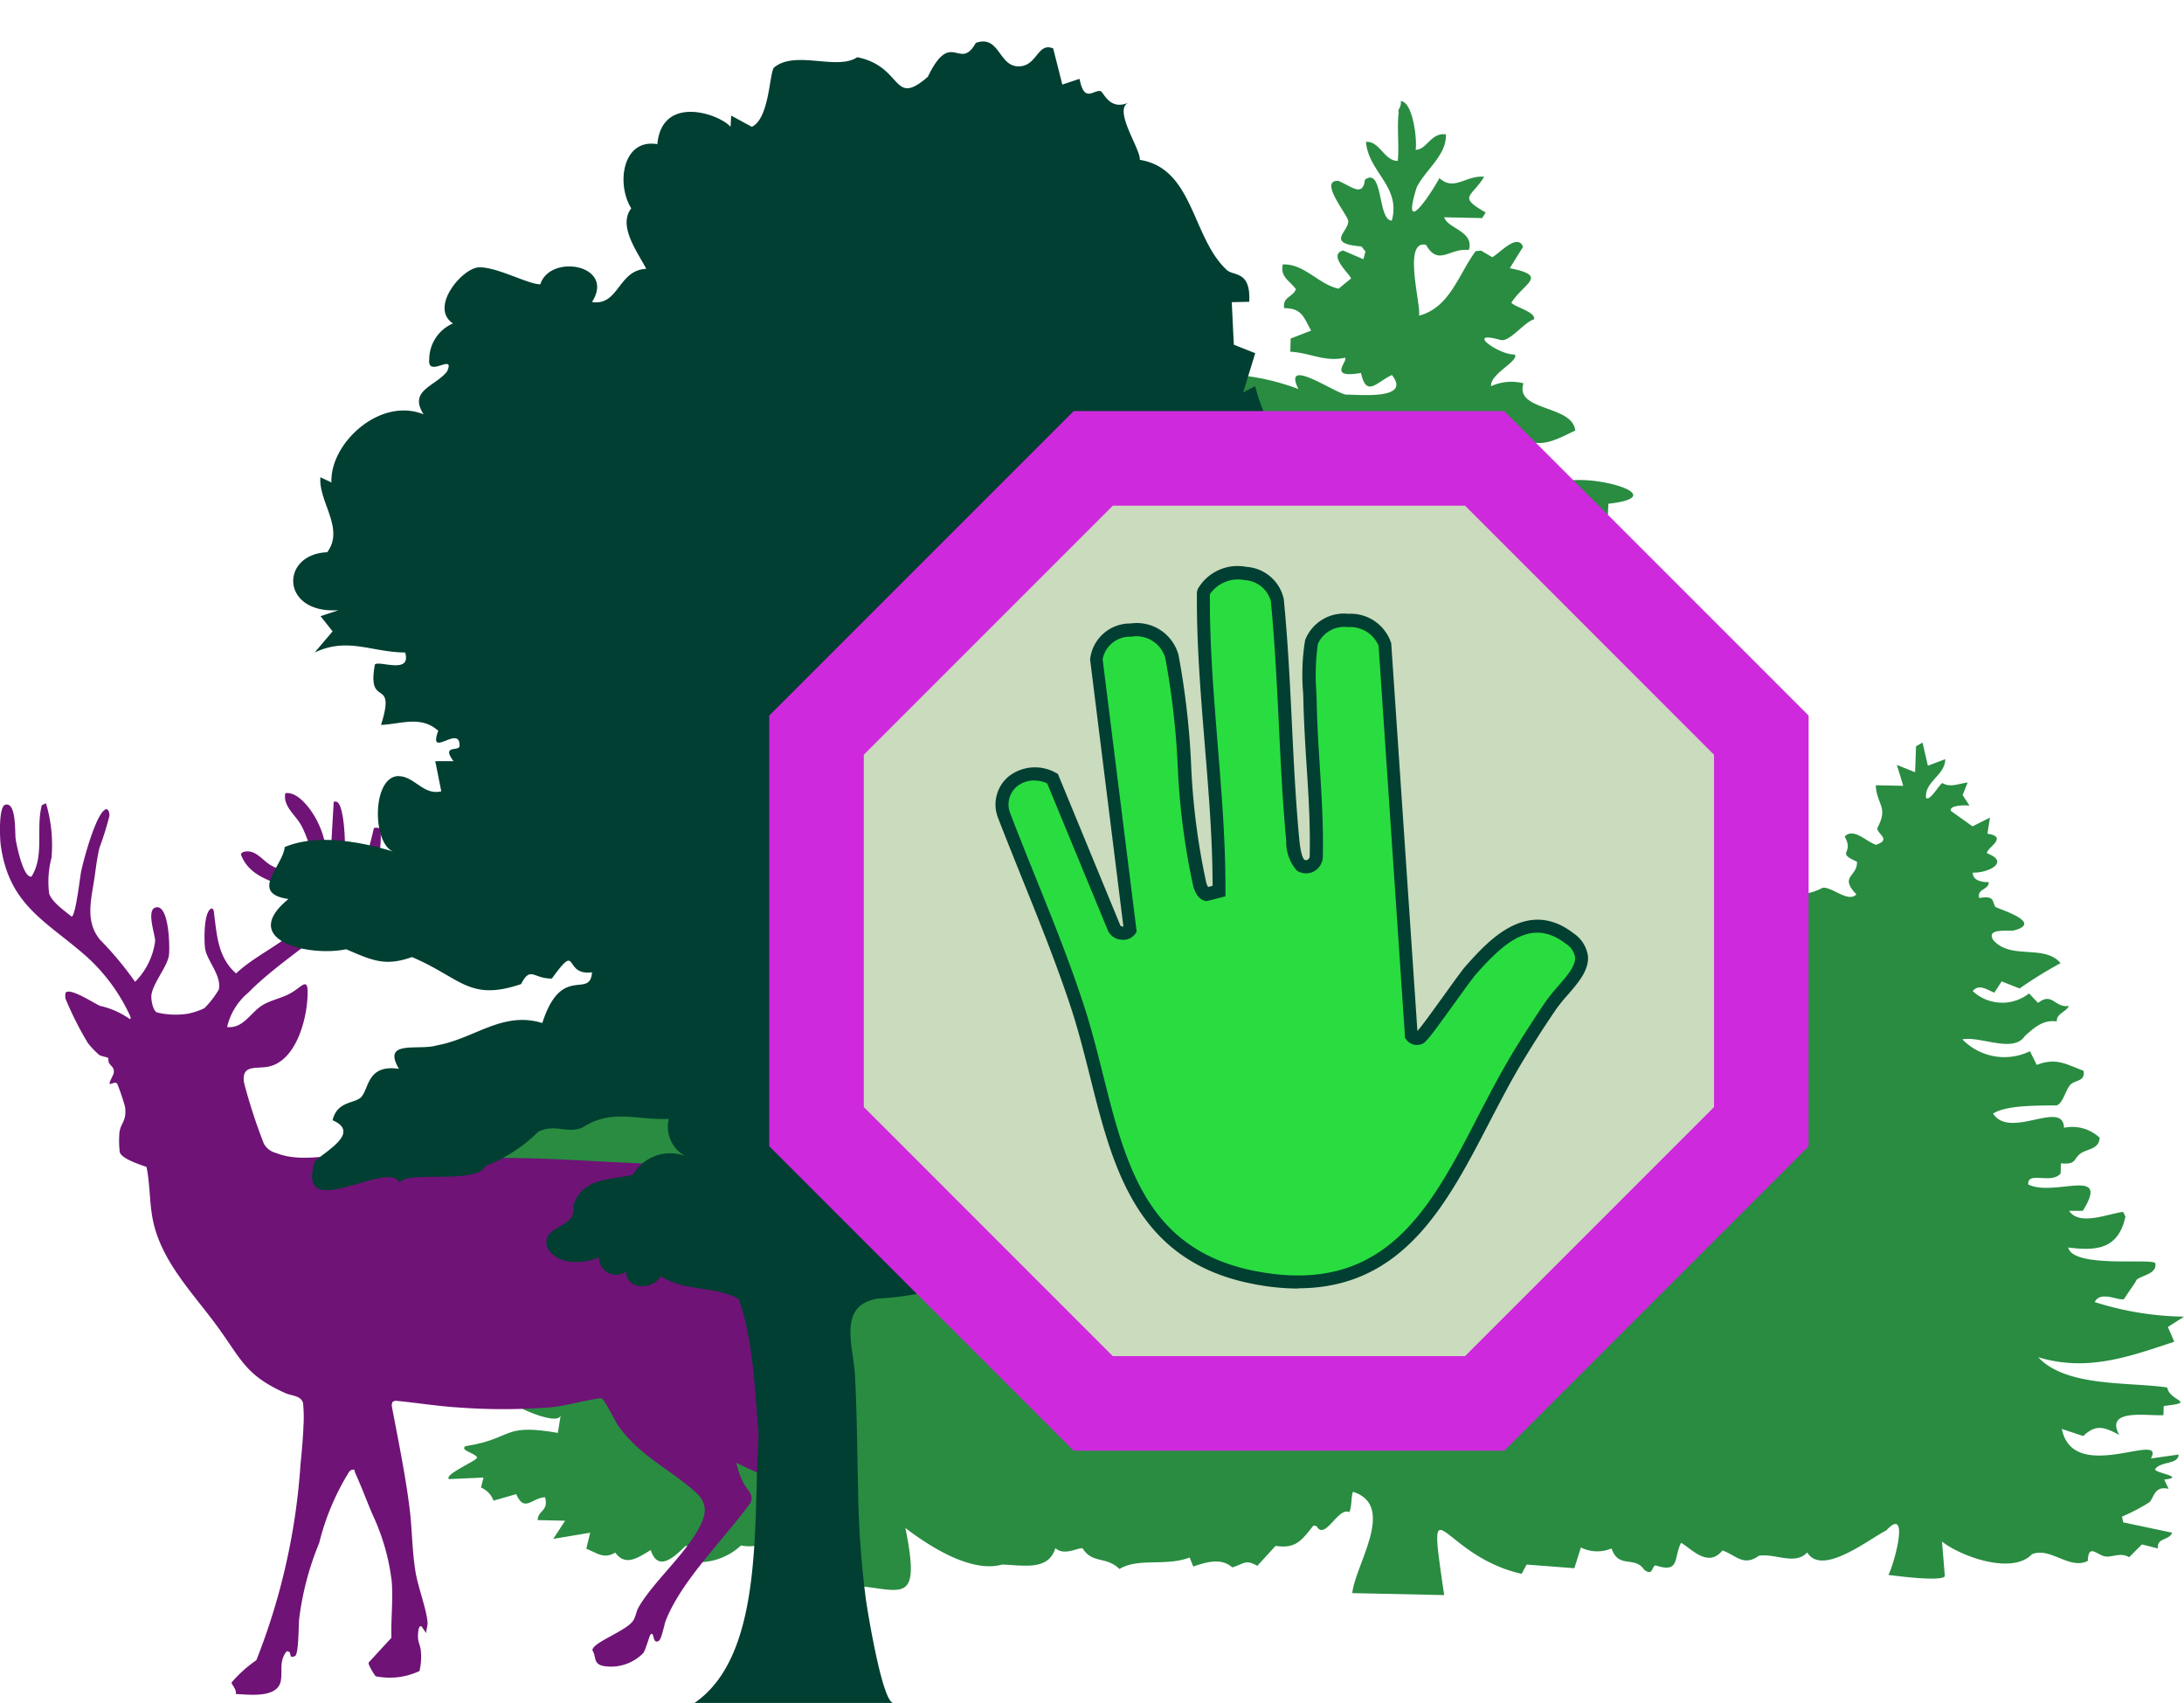 <svg xmlns="http://www.w3.org/2000/svg" width="158.103" height="123.247" viewBox="0 0 158.103 123.247">
  <g id="Gruppe_63" data-name="Gruppe 63" transform="translate(-6926 -34)">
    <rect id="Rechteck_104" data-name="Rechteck 104" width="158" height="123" transform="translate(6926 34)" fill="rgba(255,255,255,0)"/>
    <g id="Umweltschutz_HG_gruen" transform="translate(6926 37)">
      <path id="Pfad_116" data-name="Pfad 116" d="M104.342,5.526c.028-.179.274-.463.179-.746.878.019,1.209,2.766,1.086,3.522.821,0,1.1-1.275,2.191-1.114.057,1.511-1.454,2.521-2.115,3.833-1.161,3.739,1.01.519,1.643-.67,1.076.973,1.888-.208,3.239-.1-.888,1.492-1.954,1.407.113,2.587l-.255.406-2.748-.057c.245.821,2.2,1.01,1.784,2.37-1.4-.17-2.2,1.209-3.1-.378-1.718-.378-.34,4.353-.51,5.127,2.238-.576,2.861-2.993,4.1-4.664l.387-.047.821.482c.576-.33,1.822-1.756,2.228-.755l-.963,1.548c2.833.567,1.048,1.039.113,2.5.274.321,1.775.67,1.643,1.2-.746.227-1.728,1.633-2.408,1.5-2.681-.755-.132,1.1,1.02,1.048.312.482-1.832,1.416-1.718,2.294a3.506,3.506,0,0,1,2.342-.208c-.661,2.039,3.55,1.539,3.748,3.418-1.142.529-2.351,1.284-3.569.68.132,3.21,1.237.859,2.275,3.21,1.605-1.048,8.781.831,3.692,1.407l-.038.812-1.322.321c.85,1.294,2.833,3.607,4.4,4,0,.33-1.709,2.342-2.918,2.153,3.739,3.3,11.661,4.39,11.321,10.509-.066,2.9-.8,12.548,4.069,10,.689-.085,1.822,1.1,2.445.482-1.284-1.341.1-1.284.038-2.37-1.586-.718-.161-.529-.888-1.822.651-.67,1.558.378,2.266.6,1.142-.378.1-.755.094-1.209.831-1.548-.028-1.643-.113-3.1l1.992.038-.463-1.511,1.322.529.066-1.879.472-.264.387,1.671,1.256-.472c0,1.161-1.511,1.624-1.388,2.795.255.3.963-.973,1.18-1.067.585.349,1.152.038,1.832-.038l-.368.906.5.765c-.2-.038-1.511-.057-1.341.387l1.558,1.114,1.265-.633L147,57.8c1.586.245-.113,1.048-.028,1.416,1.737.661-.009,1.454-1.029,1.4-.019.595.7.7,1.152.689.009.585-.869.453-.689,1.152,1.209-.217.9.321,1.19.651.359.2,3.484,1.133,1.3,1.7-.415.066-2-.189-1.482.68,1.265,1.482,3.7.283,4.881,1.681a30.551,30.551,0,0,0-2.965,1.832l-1.3-.51-.529.812c-.51-.189-1.1-.67-1.567-.113a3.135,3.135,0,0,0,4.079.17l.651.689c1.048-.821,1.19.378,2.238.217-.217.444-.925.557-.878,1.124-.859-.132-1.492.283-2.323,1.067-.84,1.246-3.182-.019-4.513.227a4.227,4.227,0,0,0,4.891.859l.491.991c1.4-.548,2.124-.047,3.39.425.142.765-.595.67-.925.982-.368.34-.519,1.3-1,1.52-1.341.028-3.635-.038-4.626.595,1.227,1.907,5.061-1.057,5.136,1.029a2.9,2.9,0,0,1,2.578.718c-.028.84-.916.812-1.369,1.133-.538.378-.283.84-1.435.718l-.019.736c-.661.812-2.436-.208-2.342.8,1.907.935,5.986-1.369,3.947,1.907h-.991c.746,1.114,2.776.217,3.909.076l.17.34c-.519,2.351-2.068,2.5-4.145,2.238.349,1.52,6.071.755,6.3,1.133.17.793-1.057.888-1.36,1.218-.094.245-.614.906-.888,1.369-.33.2-1.7-.642-2.134.227a22.248,22.248,0,0,0,6.468,1.057l-1.171.746.463,1.067c-3.3,1.1-6.317,2.19-9.848,1.124,2.03,2.19,6.638,1.775,9.338,2.19.17,1.02,2.219,1.048-.255,1.341l-.019.661c-1.114.076-4.277-.519-3.2,1.426-1.029-.529-1.652-.831-2.606.085l-1.548-.51c.821,4.079,7.563.066,6.449,2.134l2-.283c-.009.736-1.275.463-1.69,1.048-.179.264,2.323.567.651.765l.321.67c-1.086-.264-1.057.718-1.426.991a14.656,14.656,0,0,1-1.954,1.02l.094.415,3.541.746c-.245.595-1.133.349-1.029,1.142l-1.161-.293-.925.925c-.595-.359-1.18-.009-1.662-.047-.633-.047-1.284-1.02-1.331.312-1.312.68-2.71-1.029-4.041-.482-1.454,1.53-5.2.132-6.515-.916l.208,2.512c-.3.4-3.418-.019-4.088-.094.425-.793,1.586-5.08-.151-3.229-1.341.7-4.664,3.342-5.722,1.6-.9.944-2.238.066-3.5.236-1.124.84-1.766-.113-2.644-.378-1.048,1.3-2.266-.16-2.993-.557-.557,1.124-.066,2.219-1.851,1.633-.293.094-.17.812-.821.312-.689-1.029-1.851-.038-2.36-1.539a2.643,2.643,0,0,1-2.219-.066l-.472,1.5-3.456-.264-.359.67c-5.939-1.322-6.9-7.232-5.608,1.539l-6.656-.142c.236-2.1,3.191-6.307.076-7.327-.151,0-.1,1.3-.312,1.463-.793-.378-1.747,2.115-2.351,1.01l-.217-.038c-.85,1.039-1.237,1.7-2.748,1.473l-1.322,1.445c-.85-.482-.925-.161-1.813.113-.831-.755-2.021-.33-2.823-.066l-.264-.651c-1.709.661-3.711,0-5.08.831-.963-.944-1.964-.359-2.663-1.492-.321-.085-1.322.576-1.973-.019-.5,1.643-2.257,1.246-3.852,1.19-2.313.651-5.429-1.445-7.006-2.644,1.4,6.968-.982,3.56-6.42,4.183.6-1.671,3.248-6.081.142-6.326.208,1.322-1.237,1.709-2.134,2.238l-.491-.463c-.888,1.171-1.435,1.907-3,1.633a4.506,4.506,0,0,1-3.361,1.2c-.585-.208-.227-1.331-.67-1.152-.8.793-1.983,1.9-2.5.283-.906.529-1.822,1.227-2.568.179-.831.5-1.312.028-2.1-.274l.283-1.161-2.672.444.859-1.312-1.992-.047c.038-.736.812-.633.538-1.652-.963.038-1.482,1.142-2.087-.227l-1.643.472a1.624,1.624,0,0,0-.906-.944l.179-.727-2.5.113c-.359-.33,1.917-1.284,2.03-1.539.019-.3-1.331-.548-.812-.85,3.512-.557,2.578-1.662,6.666-.954l.208-1.3c-.123.746-2.568-.3-2.833-.491A5.968,5.968,0,0,1,39.024,96.2c-.415-1.35-.076-3.191-.633-4.419-.585-1.294-2.379-2.36-3.3-3.446a5.61,5.61,0,0,1-1.548-4.2c.255-1.8,1.766-3.125,3.182-4.277a26.847,26.847,0,0,1,6.959-4.192c2.2-.906,5.042-1.879,6.685-3.711,10.707-8.384,5.061-25.068,14-34.51C72.835,30.2,86.091,21.407,97.119,25.618c-1.161-2.36,2.436.17,3.418.4.963,0,4.806.406,3.352-1.416-1.1.5-1.841,1.671-2.238-.151-2.464.434-.925-.84-1.152-1.1-1.473.33-2.521-.359-3.966-.434l.028-.954,1.482-.576c-.548-.963-.651-1.615-1.954-1.624-.132-.831.661-.8.85-1.379-.463-.614-1.161-.9-.944-1.785,1.558-.057,2.587,1.445,4.032,1.756l.9-.736c.009-.245-1.737-1.7-.576-2.03l1.473.633.151-.557-.293-.368c-2.653-.208-.906-1.076-.954-1.841-.028-.434-2.172-2.946-.727-2.908.935.378,1.785,1.227,1.936-.085,1.341-.944.906,2.955,1.945,2.965.68-2.474-1.7-3.512-1.869-5.7.991-.076,1.312,1.379,2.3,1.379.113-1.142-.076-2.464.076-3.578ZM96.949,61.875a1.924,1.924,0,0,0-2.1.746c-.991-1.048-1.218,1.057-1.567-.415-.689-.349-.4.217-.765.585-.548.538-2.068.453-2.332-.4l-.84.642c-1.577-2.313-1.718-.038-2.936.68-.869.51-1.813.066-2.011,1.473-7.4.68,6.76,1.407,8.639.425C87.243,62.838,96.166,64.537,96.949,61.875Z" transform="translate(-3.127 -0.46)" fill="#298c41"/>
      <path id="Pfad_117" data-name="Pfad 117" d="M21.979,57.858c-.151.916.7,1.511,1.124,2.238.359.6,1.473,3.361.51,3.654a5.49,5.49,0,0,1-2.729-.736c-.6-.378-1.114-1.18-1.945-.925-.085.028-.189.113-.151.217.67,1.728,2.634,1.992,4.117,2.6,1.907.774.434,2.379-.576,3.182-1.246.982-2.738,1.69-3.909,2.785-1.275-1.124-1.379-2.653-1.577-4.211-.019-.123-.019-.538-.217-.482-.557.227-.519,2.313-.453,2.851.113.906,1.209,1.964,1,3a6.541,6.541,0,0,1-1.048,1.36,5.183,5.183,0,0,1-1.209.4A5.822,5.822,0,0,1,12.7,73.7c-.312-.123-.463-1-.4-1.322.17-.906,1.171-2.039,1.265-2.851.066-.557.009-3.626-.935-3.437-.746.142-.066,1.964-.066,2.436a5.142,5.142,0,0,1-1.454,2.955,24.2,24.2,0,0,0-2.549-3.059c-1.086-1.341-.623-2.889-.387-4.494.1-.7.189-1.463.359-2.153a22.235,22.235,0,0,0,.718-2.3c.019-.189-.066-.567-.283-.472-.689.3-1.586,3.654-1.756,4.457-.094.444-.406,3.286-.7,3.3-.519-.434-1.4-1.02-1.624-1.671a6.819,6.819,0,0,1,.17-2.578,10.539,10.539,0,0,0-.4-3.956l-.3.142c-.444,1.652.208,3.663-.746,5.165-.595.142-1.1-2.342-1.152-2.757-.057-.463.057-2.644-.736-2.445-.51.123-.406,2.436-.34,2.918.6,4.428,3.361,5.533,6.288,8.139a13.284,13.284,0,0,1,3.078,4.23c.028.076.076.217-.028.227a5.953,5.953,0,0,0-2.153-.954c-.378-.151-2.219-1.379-2.493-.935a1.073,1.073,0,0,0,0,.425,24.23,24.23,0,0,0,1.615,3.2,6.092,6.092,0,0,0,.831.869c.17.1.585.151.633.217s0,.255.076.368c.161.264.4.321.33.736-.028.151-.368.689-.283.774.208-.009.4-.2.548,0a16.914,16.914,0,0,1,.557,1.652c.132,1.02-.293,1.152-.4,1.813a6.949,6.949,0,0,0,.019,1.473c.142.491,1.5.906,1.936,1.067.3,1.463.179,2.88.576,4.334.765,2.833,2.984,5.032,4.655,7.355s2,3.418,4.825,4.683c.406.189,1.152.17,1.275.727a9.907,9.907,0,0,1,.028,1.681c-.028.84-.123,1.851-.208,2.7a47,47,0,0,1-3.2,14.219,9.487,9.487,0,0,0-1.794,1.615c-.019.132.415.548.293.831.982.047,3.059.33,3.276-.973.123-.765-.142-1.416.425-2.124l.208.057.094.34a.479.479,0,0,0,.3-.047c.274-.17.245-2.219.3-2.71a21.087,21.087,0,0,1,1.445-5.467,17.981,17.981,0,0,1,1.973-4.834c.113-.17.208-.434.425-.472s.142.076.2.208c.444.973.821,1.983,1.237,2.974a15.7,15.7,0,0,1,1.416,4.891c.113,1.3-.066,2.766-.019,4.088l-1.633,1.775c-.132.1.444.973.491,1.01a5.039,5.039,0,0,0,3.172-.378,4.392,4.392,0,0,0,.094-1.492c-.057-.491-.264-.633-.189-1.284.009-.113.028-.519.236-.463l.349.5c-.009-.255.1-.482.094-.736-.038-.906-.708-2.634-.878-3.739-.245-1.52-.236-3.059-.425-4.579-.312-2.483-.831-4.966-1.294-7.431l.047-.245.2-.094c1.53.142,3.078.4,4.617.491a44,44,0,0,0,6.6-.009c1.246-.123,2.464-.51,3.7-.67.255.076.982,1.633,1.227,1.983,1.586,2.228,3.7,3.116,5.6,4.815.973.878.765,1.718.17,2.766-1.1,1.926-3.229,3.767-4.268,5.542-.189.321-.217.689-.406.991-.491.765-2.965,1.586-2.955,2.153.312.51.038.963.774,1.133a3.262,3.262,0,0,0,2.918-.944c.179-.274.434-1.256.519-1.331.293-.274.113.765.6.453.2-.123.387-1.18.51-1.492,1.18-2.946,4.23-5.873,6.081-8.441.378-.614-.245-1.02-.472-1.5a5.675,5.675,0,0,1-.51-1.445l3.5,1.652c.925.6.425,2.143.708,3.1-.4,2.228.189,5.5-.33,7.591-.4,1.615-2.209,1.709-2.606,2.606-.2.444.472,1.2.878,1.265.548.085,2.266-.142,2.587-.6.378-.529.227-1.7.51-2.1.245-.349.34.312.595.3.727-.161.085-3.418.047-4.051-.179-3.418.434-6.977.4-10.414-.293-1.057-1.482-1.209-2.332-1.681-1.718-.963-2.219-2.219-2.474-4.136.51-2.417,1.492-4.768,1.5-7.261.227-.255.906,1.209,1.048,1.312s.34.047.463.161c.217.2.33.84.642,1.039l1.558,1a23.086,23.086,0,0,0-.312-3.239,8.2,8.2,0,0,0-.463-2.238,18.32,18.32,0,0,0-2.993-3.22c-.661-.387-1.6-.633-2.3-1a16.03,16.03,0,0,0-3.3-1.709c-5.287.113-10.528-.585-15.815-.415-1.615.047-3.541.406-5.108.312-1.1-.066-2.2-.529-3.3-.6-2.039-.151-4.457.689-6.411-.094a1.383,1.383,0,0,1-.906-.7,40.443,40.443,0,0,1-1.426-4.39c-.2-1.322.84-1,1.7-1.152,1.954-.349,2.757-3.125,2.88-4.834.132-1.86-.3-1-1.2-.5-.633.359-1.379.491-1.973.831-.925.519-1.426,1.756-2.634,1.624a4.611,4.611,0,0,1,1.548-2.5c2.5-2.549,6.269-4.532,8.413-7.4A7.018,7.018,0,0,0,28.881,60.5c-.066-.2-.3-.189-.482-.151-.4,1.662-.831,3.9-2.71,4.4.123-.973.538-1.851.6-2.851.047-.633-.057-2.984-.5-3.39-.113-.1-.17-.066-.3-.066l-.227,3.928-.274.17a6.37,6.37,0,0,0-1.3-3.654c-.4-.5-1.01-1.152-1.7-1.057Z" transform="translate(-1.331 -3.42)" fill="#6f1377"/>
      <path id="Pfad_118" data-name="Pfad 118" d="M52.769,120.451c5.108-3.512,4.211-13.37,4.636-19.375-.274-3.2-.387-6.874-1.435-9.838-1.567-.973-4.088-.548-5.637-1.681-.595,1.02-2.483,1.048-2.53-.312A1.265,1.265,0,0,1,45.829,88.2c-1.18.548-3.2.557-3.767-.821-.3-1.605,2.19-1.171,1.926-2.918.67-2.068,2.738-1.841,4.315-2.238a3.121,3.121,0,0,1,3.786-1.35A2.407,2.407,0,0,1,50.9,78.18c-2.285.123-4.126-.765-6.25.633-1.152.463-1.936-.293-3.191.293a11.269,11.269,0,0,1-3.843,2.5c-.6,1.369-6.052.255-6.194,1.256-.661-1.926-7.6,3.116-6.147-1.605.784-.746,3.342-2.077,1.284-2.974.33-1.4,1.6-1.2,2.058-1.662.6-.614.415-2.4,2.748-2.058-1.265-2.143,1.416-1.294,2.757-1.7,2.738-.5,4.74-2.5,7.62-1.615,1.388-4.343,3.446-1.681,3.6-3.673-2.134.283-.906-2.323-2.908.453-1.35.019-1.539-.935-2.228.4-3.767,1.284-4.353-.453-7.9-1.954-1.945.689-2.851.255-4.768-.567-2.672.567-7.837-.642-4.173-3.635-2.889-.415-.387-2.4-.274-3.758,2.285-.973,5.448-.415,7.846.321-1.492-.614-1.53-5.269.3-5.457,1.256-.047,1.841,1.416,3.191,1.1l-.434-2.181h1.322c-.916-1.218.415-.68.434-1.1.057-1.624-2.323,1-1.539-1.1-1.265-1.124-2.672-.491-4.145-.425,1.133-3.588-1.048-1.086-.444-4.372.3-.321,2.663.746,2.191-.869-2.483-.028-4.154-1.133-6.553,0l1.3-1.53L25.69,41.8l1.3-.434c-4.2.293-4.249-4.051-.821-4.192,1.284-1.709-.642-3.663-.491-5.429l.8.378C26.351,29.29,30,25.91,33.149,27.194c-1.114-1.747.831-2.011,1.7-3.106.614-1.379-1.426.491-1.294-.85a2.851,2.851,0,0,1,1.718-2.625c-1.737-1.161.689-4.032,1.888-4.06,1.322-.028,3.588,1.246,4.438,1.227.708-2.238,5.457-1.416,3.739,1.284,1.954.3,1.888-2.323,3.928-2.4-.576-1.142-2.087-3.087-1.086-4.381-1.1-1.766-.633-5.07,1.888-4.645.34-3.626,4.494-2.19,5.3-1.256l.047-.812,1.492.812C58.189,5.79,58.179,2.476,58.51,2.1c1.53-1.3,4.57.236,6.033-.755,3.352.68,2.512,3.673,5.108,1.416,1.7-3.531,2.294-.34,3.475-2.455C74.8-.281,74.769,1.89,76.1,2,77.563,2.126,77.554.21,78.725.71l.661,2.615,1.246-.415c.349,1.794,1,.774,1.52.888.217.047.642,1.445,2.03.831-1.161.51.906,3.4.812,4.145,3.9.614,3.767,5.646,6.307,7.978.491.444,1.737.028,1.615,2.294l-1.265.028.151,3.078,1.548.614L92.481,25.6l.869-.444c1.086,4.457,3.635,4.258.2,9.121-6.118,11.377-9.357,24.067-15.164,35.53a13.933,13.933,0,0,0-2.663,6.033c-.349,2.162-.434,4.362-.963,6.5a16.227,16.227,0,0,1-3.408,6.6,5.811,5.811,0,0,1-2.615,1.936,21.141,21.141,0,0,1-2.691.312c-2.965.472-1.785,3.427-1.671,5.571.151,2.738.151,5.476.227,8.214a68.006,68.006,0,0,0,.567,8.016c.113.793,1.19,7.468,1.992,7.468H52.75Z" transform="translate(-2.483 -0.204)" fill="#003f31"/>
      <path id="Pfad_119" data-name="Pfad 119" d="M113.515,28.54H82.347L60.31,50.577V81.745l22.037,22.037h31.167l22.037-22.037V50.577Z" transform="translate(-4.623 -1.786)" fill="#cf29dd"/>
      <path id="Pfad_120" data-name="Pfad 120" d="M111.087,35.79h-25.5L67.56,53.814v25.5L85.584,97.341h25.5l18.024-18.024v-25.5Z" transform="translate(-5.028 -2.19)" fill="#cbdbbe"/>
      <g id="Gruppe_23" data-name="Gruppe 23" transform="translate(72.078 37.989)">
        <path id="Pfad_121" data-name="Pfad 121" d="M93.871,63.989c.028-7.2-1.2-14.437-1.124-21.612,1.02-2.115,4.938-1.785,5.354.567.557,5.76.576,11.595,1.114,17.354.047.519.161,1.492.548,1.8a.744.744,0,0,0,1.152-.718c.085-3.682-.368-7.393-.444-11.047a22.19,22.19,0,0,1,.1-4.372c.661-2.153,4.73-2.077,5.325.217l1.9,28.25c.17.245.34.255.614.179.3-.085,3.1-4.22,3.748-4.957,1.86-2.087,4.23-4.457,7.1-2.238,2.143,1.662-.245,3.22-1.341,4.815Q116.7,74,115.587,75.848c-4.778,7.818-7.166,18.4-19.148,16.1C86.233,89.982,86.252,80.456,83.655,72.468c-1.539-4.74-3.569-9.319-5.354-13.964-.746-2.266,1.643-3.711,3.522-2.672l4.457,10.82a.732.732,0,0,0,1.161.142L85,47.173c.17-2.559,4.863-2.927,5.457-.189,1.1,5.032.746,11.585,2.011,16.457.066.274.227.689.519.774l.888-.227Z" transform="translate(-77.698 -40.469)" fill="#29dd41"/>
        <path id="Pfad_122" data-name="Pfad 122" d="M99.566,92.71a16.9,16.9,0,0,1-3.239-.33c-8.469-1.624-10.169-8.4-11.812-14.956-.406-1.605-.821-3.267-1.331-4.844-1.02-3.135-2.275-6.26-3.493-9.281-.623-1.548-1.246-3.1-1.851-4.655a2.645,2.645,0,0,1,.765-2.993,3.08,3.08,0,0,1,3.427-.264l.142.076L86.7,66.443a.314.314,0,0,0,.151.066h.066L84.506,47.181a2.911,2.911,0,0,1,2.927-2.606A3.132,3.132,0,0,1,90.9,46.832a56.745,56.745,0,0,1,.916,7.884A50.117,50.117,0,0,0,92.9,63.27a1.165,1.165,0,0,0,.151.378l.321-.085c0-3.409-.293-6.883-.567-10.244-.293-3.607-.6-7.336-.567-11.009l.047-.2a3.325,3.325,0,0,1,3.531-1.633,2.965,2.965,0,0,1,2.71,2.332c.293,2.993.444,6.014.585,8.932.132,2.785.274,5.656.538,8.46.113,1.18.312,1.426.368,1.473a.252.252,0,0,0,.245,0,.34.34,0,0,0,.142-.321c.047-2.181-.085-4.381-.227-6.505-.094-1.492-.189-3.04-.227-4.551l-.019-.661a15.379,15.379,0,0,1,.142-3.862,3.014,3.014,0,0,1,3.116-1.9,3.089,3.089,0,0,1,3.116,2.134L108.2,74.072c.34-.378,1.265-1.671,1.9-2.549.736-1.02,1.36-1.9,1.662-2.228,1.53-1.709,4.381-4.9,7.742-2.294a2.375,2.375,0,0,1,1.039,1.624c.1,1.029-.689,1.936-1.445,2.814a12.738,12.738,0,0,0-.831,1.02c-.765,1.114-1.52,2.285-2.313,3.588-.906,1.473-1.728,3.078-2.54,4.626-3.069,5.92-6.222,12.019-13.861,12.019ZM80.484,55.934a2.02,2.02,0,0,0-1.284.444,1.708,1.708,0,0,0-.472,1.945c.585,1.53,1.209,3.078,1.832,4.626,1.227,3.04,2.493,6.175,3.522,9.347.519,1.605.944,3.276,1.35,4.9,1.643,6.553,3.191,12.746,11.075,14.257,9.347,1.8,12.624-4.513,16.079-11.2.812-1.567,1.652-3.182,2.568-4.693.8-1.312,1.577-2.5,2.342-3.635a14.036,14.036,0,0,1,.9-1.114c.633-.727,1.284-1.473,1.218-2.1a1.463,1.463,0,0,0-.68-.963c-2.474-1.907-4.466-.057-6.458,2.172-.264.293-.935,1.237-1.6,2.153-1.888,2.625-2.106,2.87-2.379,2.946a.943.943,0,0,1-1.124-.359l-.076-.1V74.43l-1.907-28.25a2.236,2.236,0,0,0-2.209-1.341,2.086,2.086,0,0,0-2.19,1.227,16.8,16.8,0,0,0-.1,3.55l.019.67c.028,1.492.123,3.031.217,4.513.132,2.143.274,4.362.227,6.553a1.256,1.256,0,0,1-.6,1.142,1.216,1.216,0,0,1-1.275-.028,3.111,3.111,0,0,1-.774-2.153c-.264-2.823-.406-5.712-.538-8.5-.142-2.908-.293-5.92-.576-8.856a2.083,2.083,0,0,0-1.9-1.52,2.463,2.463,0,0,0-2.512,1.02c-.028,3.588.274,7.261.557,10.811.283,3.5.585,7.119.566,10.688v.368l-1.369.349-.123-.028c-.4-.1-.689-.491-.85-1.114a50.7,50.7,0,0,1-1.114-8.724,57.075,57.075,0,0,0-.9-7.752,2.179,2.179,0,0,0-2.474-1.52,2,2,0,0,0-2.058,1.633l2.464,19.715-.1.151a1.065,1.065,0,0,1-1.02.425,1.134,1.134,0,0,1-.954-.642L81.4,56.151a2.215,2.215,0,0,0-.944-.208Z" transform="translate(-77.67 -40.439)" fill="#003f31"/>
      </g>
    </g>
  </g>
</svg>
